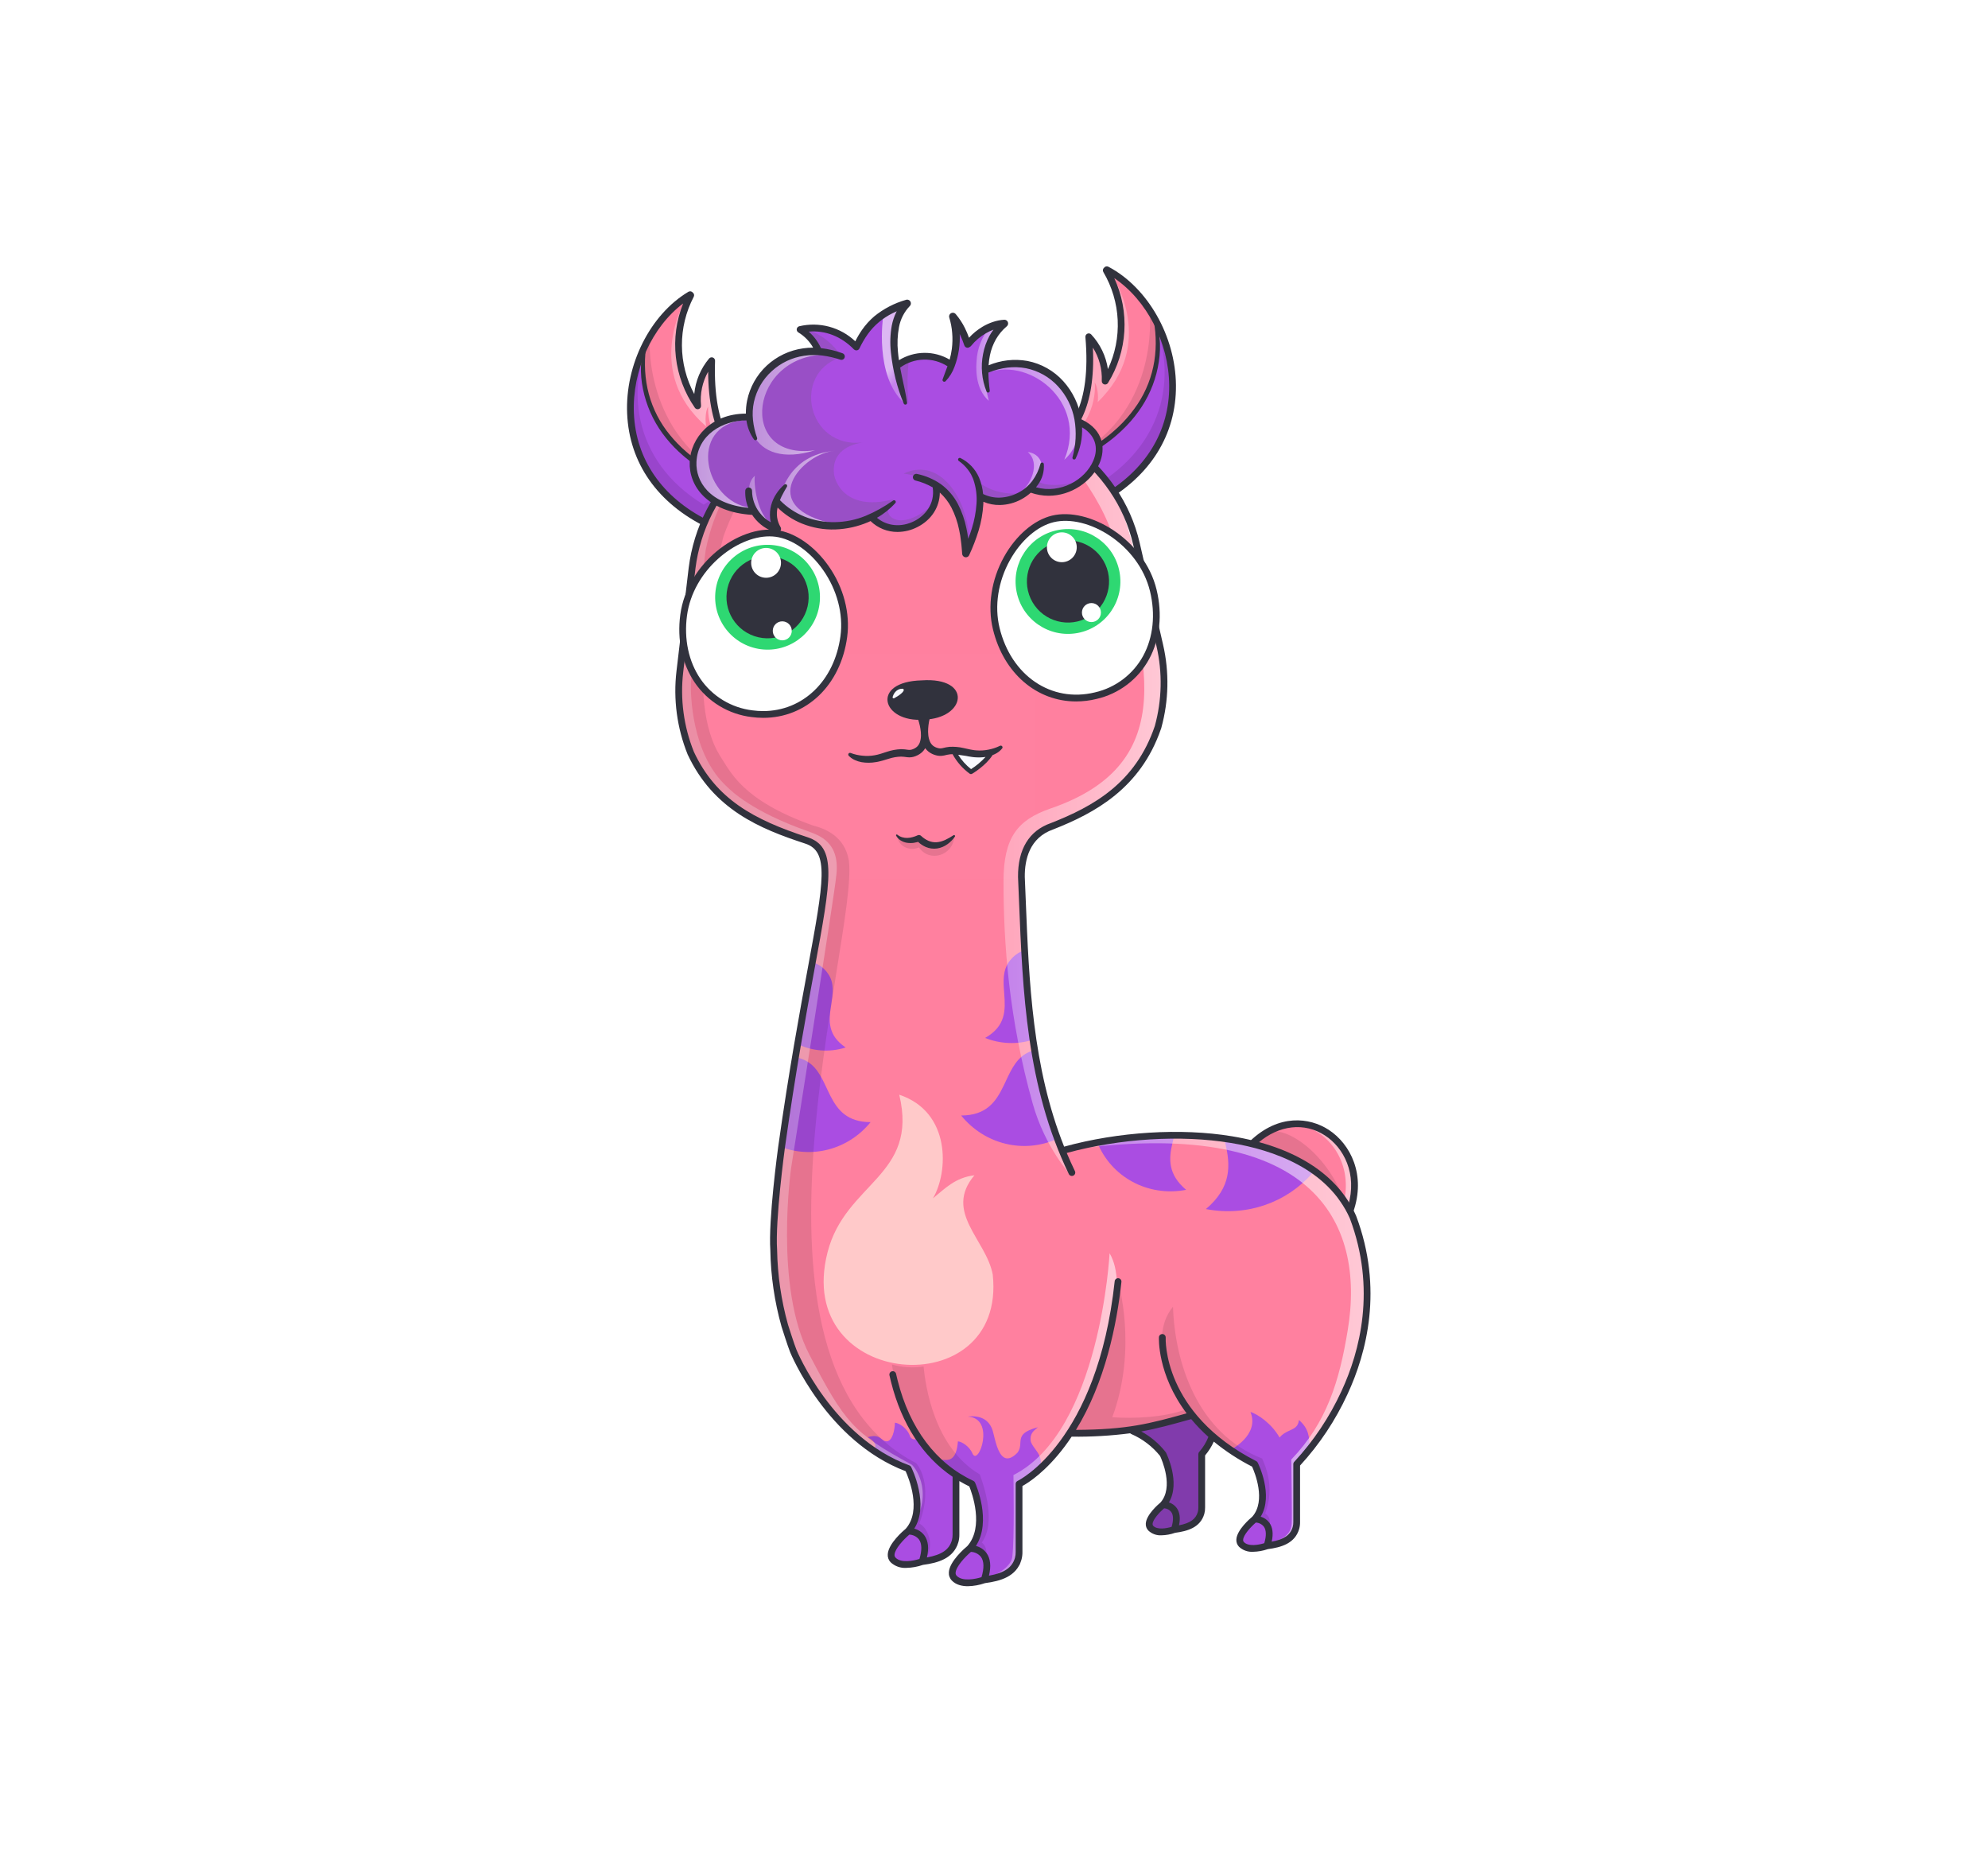<svg width="882" height="824" viewBox="0 0 882 824" fill="none" xmlns="http://www.w3.org/2000/svg">
<g id="alpaca">
<g>
    <defs>
        <linearGradient x1="59.875%" y1="82.5%" x2="35.111%" y2="17.256%" id="linearGradient-1">
            <stop stop-color="#FFFFFF" stop-opacity="0.502" offset="0%"></stop>
            <stop stop-color="#FFFFFF" offset="100%"></stop>
        </linearGradient>
    </defs>
    <g id="Alpacas" stroke="none" stroke-width="1" fill="none" fill-rule="evenodd">
        <g id="tail/snowball" fill-rule="nonzero">
            <rect id="Rectangle" fill="#E5E5E5" opacity="0" x="0" y="0" width="882" height="824"></rect>
            <rect id="Rectangle-758" fill="#FFFBFB" opacity="0" x="129" y="0" width="624" height="824" rx="120"></rect>
            <g id="#FF809F" transform="translate(555, 498)" fill="#FF809F">
                <path d="M43.917,39.208 C54.024,10.656 23.986,-12.849 0.807,9.063 L43.917,39.208 Z" id="Path-797"></path>
            </g>
            <g id="highlight" transform="translate(573, 498)" fill="url(#linearGradient-1)" opacity="0.6">
                <path d="M0.561,0.531 C15.561,1.731 27.451,17.02 23.24,35.251 C24.171,36.538 25.074,37.851 25.917,39.208 C33.523,17.721 18.393,-0.9 0.561,0.531 Z" id="Path-798"></path>
            </g>
            <g id="shadow" transform="translate(555, 501)" fill="#000000" opacity="0.1">
                <path d="M6.602,1.392 C4.471,2.686 2.52,4.257 0.802,6.063 C0.802,6.063 25.524,23.35 41.878,33.137 C35.124,12.03 15.933,-2.55 6.602,1.392 Z" id="Path-799"></path>
            </g>
            <g id="stroke" transform="translate(554, 496)" fill="#31323D">
                <path d="M44.917,42.708 C44.609,42.708 44.309,42.613 44.057,42.437 L0.948,12.292 C0.766,12.164 0.614,11.998 0.503,11.804 C0.393,11.611 0.328,11.395 0.311,11.173 C0.295,10.951 0.328,10.728 0.409,10.52 C0.49,10.313 0.615,10.126 0.777,9.973 C13.442,-2 27.015,-0.37 35.493,5.146 C45.114,11.407 52.193,25.139 46.331,41.708 C46.254,41.926 46.128,42.123 45.962,42.284 C45.796,42.445 45.595,42.565 45.375,42.636 C45.227,42.684 45.073,42.708 44.917,42.708 Z M4.217,10.916 L44.117,38.816 C48.287,24.64 42.13,13.041 33.859,7.659 C24.717,1.713 13.5,2.991 4.214,10.916 L4.217,10.916 Z" id="Path-800"></path>
            </g>
        </g>
    </g>
</g>
<g id="ears/crab pliers">
    <defs>
        <linearGradient id="paint0_linear" x1="297.802" y1="171.064" x2="335.554" y2="171.064"
                        gradientUnits="userSpaceOnUse">
            <stop stop-color="white" stop-opacity="0.502"/>
            <stop offset="1" stop-color="white"/>
        </linearGradient>
        <linearGradient id="paint1_linear" x1="9219.06" y1="-68.793" x2="9256.8" y2="-68.793"
                        gradientUnits="userSpaceOnUse">
            <stop stop-color="white" stop-opacity="0.502"/>
            <stop offset="1" stop-color="white"/>
        </linearGradient>
    </defs>
    <g id="left">
        <g id="#FF809F">
            <path id="Path 3910"
                  d="M306.188 130.714C276.082 148.654 262.988 207.709 314.301 232.604L335.278 207.373C317.331 199.933 315.21 175.521 315.745 159.995C313.422 162.748 311.673 165.939 310.604 169.378C309.534 172.818 309.165 176.438 309.517 180.023C304.589 172.898 301.699 164.564 301.159 155.918C300.619 147.271 302.45 138.642 306.454 130.96"
                  fill="#FF809F"/>
        </g>
        <g id="#AA4DE2">
            <path id="#AA4DE2"
                  d="M284.001 156.571C284.001 156.571 262.649 208.895 314.301 232.604L327.101 215.546C327.101 215.546 284.638 201.776 284.001 156.571Z"
                  fill="#AA4DE2"/>
        </g>
        <g id="shadow">
            <path id="Path 3915" opacity="0.1"
                  d="M288.25 151.6C288.25 151.6 285.95 196.833 328.642 214.428C328.642 215.744 310.942 209.651 300.929 198.662C292.768 188.632 284.463 180.262 285.253 155.298C285.995 153.877 287.014 152.62 288.25 151.6Z"
                  fill="black"/>
            <path id="Path 3913" opacity="0.1"
                  d="M312.193 223.844C280.038 204.362 277.193 170.361 289.962 146.692C273.426 171.878 273.723 212.919 314.301 232.604L318.737 227.269C320.653 224.964 333.353 208.232 333.353 208.232C333.366 208.519 320.488 218.98 312.193 223.844Z"
                  fill="black"/>
        </g>
        <g id="highlight">
            <path id="Path 3912" opacity="0.6"
                  d="M303.733 133.774C303.733 133.774 285.355 164.942 313.303 189.126C312.827 186.697 312.922 182.289 314.18 180.354C313.941 183.581 314.641 200.472 333.402 208.354C336.079 203.454 335.502 206.935 335.502 206.935C335.502 206.935 314.058 197.775 315.76 161.291C314.209 162.18 309.133 170.574 308.967 178.132C306.978 174.558 296.717 161.333 303.733 133.774Z"
                  fill="url(#paint0_linear)"/>
        </g>
        <g id="stroke">
            <path id="Path 3914"
                  d="M314.301 234.1C314.074 234.1 313.851 234.048 313.647 233.949C291.754 223.328 279.179 205.392 278.238 183.444C277.307 161.728 288.485 139.512 305.42 129.421C305.725 129.239 306.083 129.171 306.433 129.229C306.783 129.287 307.101 129.467 307.331 129.737C307.626 129.95 307.834 130.263 307.916 130.618C307.997 130.973 307.947 131.345 307.774 131.666C304.296 138.326 302.499 145.735 302.54 153.248C302.581 160.761 304.459 168.15 308.009 174.772C308.557 168.972 310.857 163.476 314.604 159.016C314.806 158.779 315.077 158.611 315.378 158.535C315.68 158.459 315.998 158.478 316.288 158.591C316.578 158.703 316.826 158.904 316.997 159.163C317.168 159.423 317.255 159.73 317.244 160.041C316.171 191.191 326.771 202.218 335.852 205.982C336.069 206.072 336.262 206.212 336.416 206.39C336.569 206.569 336.678 206.781 336.734 207.009C336.791 207.237 336.793 207.475 336.741 207.704C336.689 207.932 336.584 208.146 336.434 208.327L315.458 233.559C315.317 233.729 315.14 233.865 314.94 233.959C314.74 234.052 314.522 234.1 314.301 234.1ZM303.074 134.613C289.246 145.056 280.423 164.37 281.235 183.313C282.111 203.756 293.699 220.554 313.905 230.728L332.874 207.911C323.903 203.375 314.304 192.138 314.174 164.869C311.616 169.427 310.512 174.658 311.012 179.861C311.046 180.19 310.971 180.522 310.797 180.804C310.623 181.086 310.36 181.303 310.05 181.42C309.74 181.538 309.4 181.549 309.083 181.453C308.766 181.356 308.49 181.157 308.299 180.887C303.67 174.208 300.77 166.485 299.858 158.41C298.946 150.336 300.051 142.161 303.074 134.618V134.613Z"
                  fill="#31323D"/>
            <path id="Path 3916"
                  d="M328.274 216.671C321.622 214.157 315.283 210.883 309.382 206.915L307.193 205.381C306.467 204.865 305.787 204.281 305.081 203.739C303.653 202.668 302.353 201.439 301.017 200.254C298.404 197.803 296.025 195.115 293.909 192.224C289.669 186.405 286.728 179.744 285.285 172.691C283.796 165.652 284.076 158.354 286.099 151.45C286.139 151.324 286.227 151.219 286.345 151.158C286.462 151.097 286.599 151.084 286.725 151.124C286.842 151.161 286.942 151.24 287.004 151.347C287.067 151.453 287.088 151.578 287.064 151.699L287.055 151.742C286.386 155.129 286.08 158.579 286.141 162.031C286.175 165.477 286.55 168.912 287.259 172.285C288.693 179.034 291.56 185.396 295.665 190.942C297.729 193.699 300.025 196.275 302.527 198.642C303.818 199.787 305.07 200.977 306.454 202.016C307.137 202.545 307.793 203.108 308.497 203.609L310.621 205.101C316.375 209.003 322.542 212.259 329.01 214.807C329.132 214.856 329.243 214.928 329.337 215.02C329.431 215.111 329.506 215.221 329.558 215.342C329.609 215.462 329.637 215.592 329.639 215.723C329.64 215.855 329.616 215.985 329.567 216.107C329.47 216.353 329.279 216.55 329.037 216.656C328.795 216.761 328.52 216.767 328.274 216.671Z"
                  fill="#31323D"/>
        </g>
    </g>
    <g id="right">
        <g id="#FF809F">
            <path id="Path 3917"
                  d="M491.056 119.643C522.056 135.982 538.23 194.271 488.286 221.818L466.018 197.718C483.551 189.349 484.391 164.859 483.044 149.382C485.509 152.01 487.421 155.105 488.67 158.484C489.918 161.864 490.476 165.459 490.312 169.058C494.861 161.685 497.311 153.211 497.397 144.548C497.484 135.885 495.204 127.363 490.803 119.901"
                  fill="#FF809F"/>
        </g>
        <g id="#AA4DE2">
            <path id="Path 3918"
                  d="M514.565 144.3C514.565 144.3 538.627 195.435 488.286 221.815L474.609 205.45C474.609 205.45 516.295 189.479 514.565 144.3Z"
                  fill="#AA4DE2"/>
        </g>
        <g id="highlight_2">
            <path id="Path 3919" opacity="0.6"
                  d="M493.664 122.57C493.664 122.57 513.648 152.734 487.004 178.347C487.352 175.896 487.027 171.5 485.669 169.633C486.077 172.843 486.261 189.748 467.939 198.598C465.008 193.842 465.767 197.29 465.767 197.29C465.767 197.29 486.702 187.021 483.093 150.676C484.693 151.483 490.193 159.6 490.758 167.138C492.562 163.468 502.117 149.724 493.664 122.57Z"
                  fill="url(#paint1_linear)"/>
        </g>
        <g id="shadow_2">
            <path id="Path 3920" opacity="0.1"
                  d="M489.933 212.959C521.025 191.821 522.084 157.718 508.096 134.749C525.927 159.036 527.779 200.035 488.286 221.818L483.577 216.718C481.543 214.518 467.985 198.472 467.985 198.472C467.987 198.763 481.395 208.536 489.933 212.959Z"
                  fill="black"/>
            <path id="Path 3922" opacity="0.1"
                  d="M510.062 139.557C510.062 139.557 514.728 184.608 473.014 204.413C473.083 205.728 490.442 198.713 499.864 187.218C507.489 176.775 515.344 167.983 513.248 143.093C512.433 141.713 511.35 140.511 510.062 139.557Z"
                  fill="black"/>
        </g>
        <g id="stroke_2">
            <path id="Path 3921"
                  d="M488.287 223.318C488.08 223.318 487.876 223.275 487.687 223.191C487.497 223.108 487.327 222.987 487.187 222.835L464.918 198.735C464.759 198.562 464.642 198.355 464.578 198.129C464.513 197.903 464.503 197.666 464.547 197.435C464.591 197.204 464.689 196.987 464.833 196.801C464.977 196.615 465.162 196.465 465.374 196.364C474.246 192.129 484.255 180.564 481.552 149.512C481.525 149.202 481.595 148.891 481.752 148.622C481.91 148.353 482.147 148.14 482.431 148.012C482.714 147.885 483.03 147.849 483.334 147.91C483.639 147.97 483.917 148.123 484.131 148.348C488.107 152.606 490.692 157.974 491.542 163.737C494.741 156.939 496.23 149.462 495.877 141.957C495.525 134.452 493.343 127.147 489.521 120.678C489.332 120.367 489.262 119.998 489.325 119.64C489.388 119.282 489.579 118.958 489.862 118.73C490.077 118.448 490.385 118.251 490.732 118.175C491.078 118.099 491.44 118.148 491.754 118.313C509.195 127.505 521.521 149.105 521.727 170.841C521.936 192.807 510.317 211.376 489.01 223.128C488.789 223.252 488.54 223.317 488.287 223.318ZM468.447 198.138L488.585 219.93C508.23 208.713 518.923 191.33 518.728 170.872C518.548 151.91 508.728 133.084 494.37 123.379C497.785 130.754 499.318 138.86 498.83 146.973C498.343 155.085 495.851 162.95 491.577 169.863C491.399 170.142 491.134 170.355 490.823 170.468C490.511 170.581 490.172 170.588 489.856 170.487C489.541 170.387 489.269 170.185 489.08 169.914C488.892 169.643 488.798 169.317 488.814 168.987C489.041 163.765 487.665 158.598 484.872 154.18C486.166 181.414 477.169 193.138 468.447 198.138Z"
                  fill="#31323D"/>
            <path id="Path 3923"
                  d="M472.667 204.818C478.993 201.936 484.981 198.362 490.522 194.163L492.565 192.563C493.242 192.025 493.865 191.428 494.523 190.863C495.85 189.754 497.038 188.5 498.267 187.289C500.642 184.793 502.8 182.099 504.716 179.236C508.525 173.483 511.055 166.98 512.134 160.165C512.667 156.759 512.861 153.309 512.715 149.865C512.595 146.414 512.108 142.986 511.263 139.638L511.253 139.598C511.22 139.47 511.239 139.334 511.305 139.22C511.372 139.106 511.481 139.023 511.609 138.989C511.729 138.958 511.855 138.972 511.965 139.029C512.075 139.086 512.16 139.181 512.203 139.297C514.584 146.086 515.246 153.359 514.127 160.466C513.055 167.585 510.467 174.391 506.538 180.424C504.576 183.421 502.34 186.23 499.86 188.814C498.587 190.067 497.353 191.363 495.983 192.508C495.307 193.089 494.658 193.708 493.96 194.258L491.854 195.904C486.169 200.176 480.009 203.777 473.498 206.635C473.378 206.689 473.249 206.719 473.118 206.723C472.987 206.727 472.856 206.705 472.733 206.659C472.61 206.613 472.498 206.542 472.402 206.453C472.306 206.363 472.229 206.255 472.175 206.135C472.067 205.895 472.058 205.622 472.15 205.375C472.243 205.129 472.428 204.929 472.667 204.818Z"
                  fill="#31323D"/>
        </g>
    </g>
</g>




<g>
    <defs>
        <linearGradient x1="50.134%" y1="85.38%" x2="49.81%" y2="23.385%" id="linearGradient-1">
            <stop stop-color="#FFFFFF" stop-opacity="0.5" offset="50%"></stop>
            <stop stop-color="#FFFFFF" offset="100%"></stop>
        </linearGradient>
        <linearGradient x1="73.687%" y1="83.966%" x2="73.687%" y2="1.555%" id="linearGradient-2">
            <stop stop-color="#FFFFFF" stop-opacity="0" offset="0%"></stop>
            <stop stop-color="#FFFFFF" offset="100%"></stop>
        </linearGradient>
        <linearGradient x1="18.85%" y1="90.366%" x2="18.85%" y2="-16.842%" id="linearGradient-3">
            <stop stop-color="#FFFFFF" stop-opacity="0" offset="0%"></stop>
            <stop stop-color="#FFFFFF" offset="100%"></stop>
        </linearGradient>
        <linearGradient x1="49.746%" y1="38.829%" x2="49.659%" y2="102.059%" id="linearGradient-4">
            <stop stop-color="#FFFFFF" offset="0%"></stop>
            <stop stop-color="#FFFFFF" stop-opacity="0" offset="100%"></stop>
        </linearGradient>
    </defs>
    <g id="Alpacas" stroke="none" stroke-width="1" fill="none" fill-rule="evenodd">
        <g id="pattern/inferno" fill-rule="nonzero">
            <rect id="Rec" fill="#E5E5E5" opacity="0" x="0" y="0" width="883" height="824"></rect>
            <g id="pattern" transform="translate(301, 183)">
                <g id="#FF809F" fill="#FF809F">
                    <path d="M305.214,382.142 C301.536,336.276 256.171,306.964 169.77,326.748 C169.77,326.748 152.789,294.595 152.015,206.089 C152.444,199.834 153.717,187.594 163.968,184.208 C173.373,181.394 223.953,161.618 213.68,105.591 C197.037,45.925 200.957,40.333 179.354,19.855 C163.136,7 138.748,-3.909 97.853,1.64 C62.791,2.163 24.416,9.714 9.496,53.207 C6.373,63.407 -7.564,124.625 5.659,152.371 C21.964,185.946 53.565,184.448 62.418,193.941 C74.207,214.509 34.435,315.077 43.841,392.074 C47.545,422.416 70.51,456.115 100.617,468.117 C101.358,469.368 112.341,488.412 100.577,497.454 C93.638,503.583 90.455,508.473 96.663,510.361 C103.093,511.694 120.902,509.472 122.732,500.694 C122.732,493.537 122.832,474.83 122.832,472.262 C125.769,472.305 129.467,475.629 129.467,475.629 C129.467,475.629 141.693,491.969 122.34,511.182 C121.684,511.986 121.287,512.968 121.199,514.001 C121.112,515.034 121.338,516.07 121.849,516.972 C122.36,517.874 123.131,518.602 124.063,519.06 C124.994,519.517 126.041,519.684 127.069,519.537 C127.126,519.528 128.288,519.229 128.346,519.22 C134.131,518.25 150.754,517.583 152.008,505.472 C151.815,493.361 151.171,475.372 150.715,475.372 C150.65,475.372 150.039,475.247 149.06,475.042 C161.584,470.448 170.384,457.934 174.41,452.893 C174.41,452.893 189.723,453.505 200.681,451.314 C203.485,452.608 206.135,454.213 208.579,456.099 C221.738,464.723 220.816,479.716 209.734,490.258 C206.967,492.468 205.295,502.194 227.102,494.276 C232.451,490.495 230.937,485.81 231.152,480.535 L231.152,462.817 C233.247,460.206 235.099,457.41 236.685,454.463 C239.881,458.079 251.083,465.993 255.244,466.575 C258.363,472.099 262.814,485.936 250.104,496.459 C248.369,498.25 246.707,501.864 251.817,502.811 C256.927,503.758 271.123,504.373 273.873,492.7 L273.884,466.585 C299.937,436.8 307.215,407.1 305.214,382.142 Z" id="Path-518"></path>
                </g>
                <g id="#AA4DE2" transform="translate(45, 238)" fill="#AA4DE2">
                    <path d="M94.424,213.604 C94.601,214.171 94.788,214.941 95.002,215.821 C95.079,216.138 95.16,216.469 95.244,216.81 L95.331,217.154 C95.594,218.195 95.898,219.312 96.263,220.388 L96.387,220.745 C97.903,225.006 100.442,228.4 105.349,223.424 C106.524,221.92 106.608,220.463 106.688,219.074 C106.698,218.902 106.708,218.73 106.72,218.56 L106.739,218.305 C106.938,215.979 107.716,213.865 114.487,212.07 C114.27,212.274 114.026,212.476 113.77,212.687 C112.517,213.721 110.994,214.978 111.229,217.801 C111.334,219.061 112.217,220.263 113.179,221.571 C114.812,223.793 116.673,226.323 115.339,229.976 C113.002,233.159 106.85,238.288 106.85,238.288 L106.457,272.962 C106.457,272.962 90.942,283.613 80.564,281.162 C79.85,281.008 79.177,280.706 78.588,280.275 C77.998,279.844 77.507,279.293 77.144,278.66 C76.782,278.027 76.557,277.324 76.484,276.599 C76.411,275.873 76.492,275.14 76.721,274.447 C77.548,271.949 79.5,270.028 81.617,267.945 C85.379,264.244 89.662,260.03 89.086,251.147 C88.639,237.927 84.948,236.034 79.342,233.159 C77.746,232.339 75.993,231.441 74.117,230.178 C75.718,231.516 77.288,232.671 78.706,233.463 L78.512,264.677 C78.512,264.677 60.191,278.565 50.491,270.931 C49.244,267.717 51.362,263.361 53.81,261.34 C54.024,261.163 54.262,260.976 54.518,260.775 C57.192,258.675 61.824,255.036 61.298,245.69 C61.298,236.023 57.307,230.39 57.307,230.39 L41.678,222.002 C41.678,222.002 44.525,219.692 38.941,216.471 C42.686,215.334 44.049,216.42 45.21,217.345 C45.849,217.854 46.427,218.315 47.307,218.329 C49.785,218.369 50.968,213.607 51.041,210.053 C52.656,210.122 56.481,212.339 57.714,215.982 C57.82,216.291 57.993,216.573 58.222,216.807 C58.45,217.041 58.729,217.22 59.036,217.333 C59.343,217.445 59.671,217.488 59.997,217.457 C60.322,217.427 60.637,217.324 60.918,217.156 C61.031,217.082 61.163,217.041 61.298,217.036 C62.148,218.111 66.478,223.158 71.18,227.566 C70.889,226.4 71.569,226.455 72.638,226.541 C72.851,226.558 73.08,226.577 73.32,226.587 L73.528,226.594 C75.631,226.635 78.431,225.872 78.99,218.33 C80.52,218.396 84.029,220.39 85.444,223.696 C88.061,229.786 95.872,208.021 83.363,207.34 C89.146,206.661 92.941,208.862 94.424,213.604 Z M208.774,205.275 C212.034,206.292 218.16,210.409 221.701,216.641 C223.106,214.925 224.761,214.174 226.243,213.5 C228.281,212.574 229.994,211.796 230.289,208.865 C234.581,212.565 235.049,216.365 234.994,221.542 C230.161,226.723 229.582,229.836 229.563,229.946 L229.562,256.826 L229.546,256.841 C229.034,257.338 216.105,269.697 204.868,264.499 C204.814,263.729 204.685,263.05 204.565,262.418 L204.518,262.17 L204.518,262.17 L204.473,261.926 C203.987,259.22 204.106,257.183 212.082,251.876 C216.719,244.283 212.082,229.949 212.082,229.949 L199.745,222.228 C199.745,222.228 213.024,215.667 208.774,205.275 Z M182.367,206.778 L191.194,216.426 L186.418,224.17 L186.418,242.534 C186.374,243.607 186.402,244.656 186.429,245.677 C186.534,249.677 186.629,253.263 182.367,256.275 C160.562,264.193 162.234,254.467 165.001,252.257 C176.709,241.115 173.385,230.25 169.753,224.157 C166.147,219.067 160.902,215.367 154.893,213.676 L154.893,213.676 L182.367,206.778 Z M197.114,84.068 C213.203,86.565 226.239,91.898 236.208,99.412 C224.949,112.313 207.248,118.793 189.016,115.297 C200.558,105.553 199.901,95.67 197.59,85.982 L197.435,85.343 C197.33,84.918 197.223,84.493 197.114,84.068 Z M175.083,82.472 L175.029,82.674 L174.88,83.233 L174.88,83.233 L174.657,84.073 C174.535,84.541 174.415,85.009 174.299,85.477 L174.162,86.04 C172.531,92.89 172.076,99.878 180.237,106.767 C163.244,110.025 146.903,101.04 140.766,85.559 C153.164,83.472 164.604,82.481 175.083,82.472 Z M6.357,47.834 C7.672,48.022 9.008,48.391 10.355,48.963 C15.865,51.197 18.283,56.359 20.755,61.634 C20.878,61.896 21.001,62.158 21.124,62.42 L21.496,63.206 C21.746,63.729 21.999,64.251 22.259,64.768 L22.521,65.284 C25.652,71.367 29.863,76.707 40.255,76.739 C30.25,89.032 14.043,93.096 0.114,87.595 C1.759,74.056 3.991,60.648 6.357,47.834 Z M112.909,44.776 C116.347,65.58 120.453,78.151 122.821,84.245 C108.307,90.749 90.983,86.765 80.431,73.799 C91.788,73.763 95.904,67.511 99.185,60.773 L99.439,60.248 C99.482,60.16 99.524,60.072 99.565,59.984 L99.94,59.192 C100.065,58.928 100.188,58.664 100.312,58.4 C102.831,53.023 105.296,47.762 110.911,45.484 C111.58,45.2 112.247,44.965 112.909,44.776 Z M14.527,5.875 C17.248,6.662 19.701,8.336 21.503,11.093 C24.235,15.124 23.526,19.74 22.801,24.458 L22.759,24.735 L22.759,24.735 L22.632,25.566 C21.694,31.85 21.201,38.247 29.185,43.623 C22.002,45.938 14.196,45.322 7.467,41.913 C8.785,34.979 10.122,28.247 11.403,21.793 C12.501,16.267 13.558,10.945 14.527,5.875 Z M108.117,0.644 C109.06,16.079 110.518,29.195 112.187,40.212 C105.542,42.317 98.115,42.186 91.047,39.395 C100.343,34.14 100.065,26.965 99.55,19.941 L99.508,19.372 L99.508,19.372 C99.127,14.25 98.755,9.239 102.024,5.144 C103.74,2.921 105.836,1.461 108.117,0.644 Z" id="Combined-Shape"></path>
                </g>
                <g id="#FFC9C9" transform="translate(64, 302)" fill="#FFC9C9">
                    <path d="M75.444,80.367 C72.558,64.804 53.537,52.667 67.322,36.311 C58.782,37.325 54.243,42.211 48.901,46.55 C55.809,34.974 56.996,8.233 33.963,0.581 C42.637,36.716 10.102,39.455 2.159,70.437 C-13.501,131.501 81.739,138.719 75.444,80.367 Z" id="Path-4528"></path>
                </g>
            </g>
            <g id="shadow" transform="translate(300, 192)" fill="#000000">
                <path d="M107.862,483.819 C113.432,469.019 108.927,459.656 106.407,456.965 C20.274,412.493 80.992,224.237 76.611,189.733 C74.764,178.665 65.632,175.433 60.729,174.175 C29.04,162.913 24.113,150.264 19.374,143.159 C4.346,118.824 15.405,68.203 20.966,45.937 C27.151,28.811 37.171,13.322 50.263,0.655 C40.71,3.235 28.925,16.327 29.104,15.812 C8.739,36.8 6.265,64.4 6.265,64.4 C6.265,64.4 4.051,85.388 3.061,93.74 C-2.212,117.919 2.961,131.434 6.701,142.54 C17.413,167.058 46.027,177.319 51.963,179.187 C70.564,181.187 65.189,203.812 65.189,203.812 C65.189,203.812 51.402,283.183 42.405,350.74 C43.152,430.968 85.145,451.101 102.895,460.24 C109.009,468.133 105.104,485.371 102.908,487.155 C107.341,487.139 111.951,493.077 109.045,501.517 C115.852,494.581 111.528,485.346 107.862,483.819 Z" id="Path-541" opacity="0.1"></path>
                <path d="M220.416,387.595 C221.23,412.449 231.189,443.752 259.961,454.953 C260.923,457.264 265.942,467.269 261.322,479.286 C262.835,480.4 263.457,481.42 263.437,484.22 C262.278,482.867 257.497,481.478 257.497,481.478 C267.098,455.778 253.275,458.453 232.651,440.931 C226.398,433.508 206.343,404.892 220.416,387.595 Z" id="Path-542" opacity="0.1"></path>
                <path d="M236.928,443.843 C237.186,444.355 237.425,444.853 237.643,445.338 C237.78,444.97 237.851,444.755 237.851,444.755 L236.928,443.843 Z" id="Path-543"></path>
                <path d="M226.129,433.177 C216.01,436.822 203.132,437.265 193.473,436.642 C204.892,405.915 196.043,376.467 196.043,376.467 C189.335,430.905 174.237,443.776 174.237,443.776 C174.237,443.776 194.342,446.905 229.118,436.131 L226.129,433.177 Z" id="Path-544" opacity="0.1"></path>
                <path d="M135.584,492.212 C142.069,483.324 136.637,467.274 134.69,461.989 C114.335,449.945 110.615,422.666 109.754,414.127 C105.064,414.845 100.274,414.541 95.713,413.235 C101.391,451.546 124.595,463.305 130.876,466.493 C139.744,480.519 128.749,495.572 128.749,495.572 C128.749,495.572 134.229,495.372 137.692,499.205 C137.758,495.577 137.535,493.817 135.584,492.212 Z" id="Path-545" opacity="0.1"></path>
                <path d="M200.627,442.606 C206.761,444.247 212.163,447.903 215.964,452.984 C219.713,459.017 223.143,469.774 211.059,480.803 C208.202,482.99 206.476,492.62 228.984,484.78 C234.506,481.037 232.941,476.398 233.164,471.18 L233.164,452.993 L238.094,445.327 L228.984,435.774 L200.627,442.606 Z" id="Path-546" opacity="0.24"></path>
            </g>
            <g id="reflective" transform="translate(301, 198)" fill="url(#linearGradient-1)" opacity="0.36">
                <path d="M104.76,477.7 C113.169,462.7 104.459,452.2 103.358,451.6 C77.529,437.6 73.825,433 58.107,402.9 C42.389,372.8 49.998,320 49.998,320 C49.998,320 69.82,195 69.92,191.2 C72.223,175.4 62.111,172.5 57.706,170.8 C32.778,162.1 23.367,152.8 21.365,150.8 C5.647,136.3 5.347,109.5 5.547,105 C5.747,100.4 11.454,49.9 12.155,45.6 C19.863,8.7 42.389,0.3 42.389,0.3 C40.687,0.8 38.985,1.3 37.283,1.8 C32.177,5.9 28.273,10.2 28.373,9.9 C8.05,30.9 5.547,58.5 5.547,58.5 C5.547,58.5 3.345,79.5 2.344,87.8 C-2.962,112 2.243,125.5 5.948,136.6 C16.66,161.1 45.292,171.4 51.199,173.2 C69.82,175.2 64.414,197.8 64.414,197.8 C64.414,197.8 47.795,288.6 42.289,343.6 C39.386,419.8 84.336,445.1 102.057,454.2 C106.361,459.8 105.661,470 104.159,476.2 C104.459,476.7 104.659,477.2 104.76,477.7 Z" id="Vector"></path>
            </g>
            <g id="highlight" transform="translate(436, 193)" opacity="0.6">
                <path d="M148.305,327.1 C127.677,312.7 82.217,303.6 36.957,317.3 C146.302,301.2 170.034,348.7 161.923,397.1 C158.218,419.6 152.711,437.9 136.89,454.4 C136.89,454.4 137.29,480.1 137.09,482.9 C136.389,491.6 124.974,491 121.269,493.4 C134.687,494.8 140.695,488 139.994,476.7 C139.994,464.7 139.794,456.5 139.794,456.5 C170.734,424.7 187.056,356.6 148.305,327.1 Z" id="Vector_2" fill="url(#linearGradient-2)"></path>
                <path d="M56.283,362.9 C56.283,362.9 52.181,441.774 13.63,461.274 C13.63,464.874 14.127,488.9 13.125,497.5 C12.625,501.5 7.919,504.8 0.809,507.7 C14.327,505.6 17.531,501.9 16.93,489.2 C16.93,478 16.53,465.1 16.53,465.1 C16.53,465.1 34.754,456.5 48.372,424.7 C54.981,406.1 64.694,377.1 56.283,362.9 Z" id="Vector_3" fill="url(#linearGradient-3)"></path>
                <path d="M32.051,173.1 C56.082,165.5 86.423,140.7 80.214,100 C76.309,78.2 69.4,47.8 65.695,38.9 C61.99,29.9 55.381,12.2 28.346,0.2 C28.346,0.2 49.374,20.2 57.484,44 C72.404,97 89.226,145.5 29.848,165.7 C15.629,170.7 9.22,178.2 9.22,198 C9.22,225.8 11.624,258.8 22.137,296.4 C27.645,316.1 39.06,328.3 39.06,328.3 C39.06,328.3 18.983,277.247 19.083,235.747 C16.98,203.247 12.525,180.7 32.051,173.1 Z" id="Vector_4" fill="url(#linearGradient-4)"></path>
            </g>
            <g id="stroke" transform="translate(299, 181)" fill="#31323D">
                <path d="M302.666,358.327 C302.661,358.314 302.653,358.303 302.647,358.29 C302.641,358.277 302.64,358.262 302.634,358.249 C294.477,339.796 275.423,327.607 247.531,322.999 C224.914,319.264 197.144,320.993 173.116,327.609 C159.054,292.396 157.54,254.609 156.07,217.954 C155.936,214.596 155.801,211.24 155.659,207.939 C155.587,200.38 157.7,190.599 168.229,186.911 C186.782,179.634 206.938,168.662 216.017,142.491 C216.067,142.399 216.106,142.301 216.135,142.2 L216.235,141.839 C216.245,141.807 216.253,141.774 216.26,141.739 C219.553,129.718 219.81,117.069 217.009,104.924 L206.639,59.812 C198.429,24.1 163.399,-1.312 125.172,0.691 L97.541,2.141 L97.516,2.141 L79.322,3.096 C61.168,4.08 43.935,11.401 30.634,23.782 C17.332,36.163 8.807,52.817 6.545,70.837 L1.139,116.61 C-0.35,129.171 1.348,141.905 6.075,153.639 C17.528,178.125 38.094,186.59 58.187,193.166 C68.955,196.601 66.536,209.711 59.354,248.628 C55.833,267.704 51.011,293.828 46.239,327.783 C46.059,329.103 41.854,360.212 42.77,373.545 C42.958,385.002 44.624,396.387 47.727,407.418 C47.844,407.786 50.592,416.467 51.55,418.765 C51.708,419.165 67.714,458.265 102.801,471.575 C104.117,474.493 110.059,488.928 102.839,497.095 C101.7,498.04 95.173,503.647 94.867,508.376 C94.812,509.027 94.895,509.682 95.111,510.298 C95.326,510.915 95.67,511.479 96.118,511.954 C97.046,512.826 98.144,513.497 99.343,513.927 C100.542,514.358 101.816,514.537 103.087,514.454 C105.611,514.399 108.111,513.949 110.496,513.12 C117.103,512.25 124.086,510.347 126.208,503.02 C126.511,501.908 126.654,500.757 126.632,499.604 L126.632,475.943 C128.067,476.79 129.528,477.599 131.045,478.325 C132.219,481.248 137.699,496.267 130.174,504.771 C129.017,505.731 122.287,511.505 121.972,516.371 C121.916,517.035 122.001,517.704 122.221,518.333 C122.442,518.963 122.792,519.538 123.25,520.023 C125.103,521.991 127.801,522.589 130.397,522.589 C132.995,522.533 135.569,522.069 138.023,521.215 C144.813,520.321 152,518.367 154.178,510.84 C154.491,509.698 154.637,508.517 154.614,507.333 L154.614,478.142 C157.164,476.742 164.888,471.894 173.32,460.676 C174.407,459.229 175.45,457.751 176.449,456.243 C176.48,456.243 176.509,456.252 176.541,456.252 C185.184,456.363 193.824,455.862 202.396,454.752 C202.521,454.874 202.666,454.973 202.825,455.044 C207.848,457.209 212.265,460.568 215.691,464.828 C216.437,466.428 221.844,478.663 215.891,485.428 C214.899,486.254 209.605,490.828 209.351,494.751 C209.303,495.317 209.376,495.887 209.564,496.423 C209.752,496.96 210.051,497.45 210.442,497.863 C211.218,498.604 212.139,499.176 213.147,499.545 C214.156,499.913 215.229,500.069 216.301,500.003 C218.369,499.96 220.417,499.586 222.366,498.893 C227.8,498.175 233.541,496.593 235.302,490.512 C235.556,489.585 235.675,488.626 235.656,487.665 L235.656,464.565 C237.226,462.716 238.526,460.654 239.518,458.441 C244.767,462.735 250.46,466.456 256.501,469.541 C257.625,472.027 262.852,484.652 256.581,491.762 C255.538,492.629 249.801,497.575 249.529,501.785 C249.479,502.381 249.556,502.982 249.754,503.546 C249.951,504.111 250.266,504.628 250.677,505.063 C251.509,505.847 252.494,506.452 253.57,506.839 C254.646,507.226 255.79,507.388 256.932,507.315 C259.162,507.268 261.372,506.873 263.48,506.143 C269.33,505.371 275.517,503.674 277.406,497.148 C277.678,496.155 277.805,495.128 277.785,494.098 L277.785,469.059 C286.414,459.668 293.519,448.986 298.842,437.4 C307.305,419.173 314.837,390.658 302.666,358.327 Z M98.315,509.9 C98.147,509.726 98.021,509.516 97.945,509.286 C97.868,509.057 97.844,508.813 97.873,508.573 C98.039,506.011 101.814,501.933 104.43,499.69 C105.257,499.721 106.067,499.93 106.806,500.302 C107.545,500.674 108.195,501.201 108.712,501.847 C110.03,503.675 110.093,506.66 108.931,510.489 C106.26,511.339 100.698,512.43 98.315,509.9 Z M125.446,517.961 C125.269,517.777 125.136,517.556 125.055,517.313 C124.974,517.071 124.948,516.815 124.978,516.561 C125.149,513.902 129.062,509.677 131.765,507.361 C132.627,507.392 133.472,507.608 134.242,507.996 C135.013,508.383 135.691,508.932 136.229,509.605 C137.598,511.505 137.663,514.605 136.455,518.571 C133.705,519.452 127.926,520.591 125.449,517.963 L125.446,517.961 Z M212.638,495.8 C212.53,495.686 212.449,495.55 212.4,495.401 C212.352,495.252 212.337,495.094 212.357,494.938 C212.483,492.978 215.402,489.816 217.48,488.017 C218.088,488.051 218.683,488.212 219.225,488.492 C219.766,488.771 220.242,489.161 220.622,489.637 C221.624,491.021 221.673,493.302 220.804,496.245 C218.647,496.909 214.428,497.7 212.638,495.8 Z M233.062,462.973 C232.804,463.25 232.661,463.614 232.661,463.992 L232.661,487.657 C232.678,488.336 232.598,489.014 232.425,489.671 C231.509,492.834 229.039,494.618 224.081,495.571 C224.772,492.363 224.43,489.782 223.057,487.88 C222.199,486.71 220.988,485.846 219.602,485.414 C224.83,476.614 218.596,463.89 218.306,463.314 C218.237,463.176 218.147,463.05 218.038,462.94 C215.114,459.256 211.476,456.198 207.341,453.951 C214.396,452.665 220.885,450.862 229.066,448.587 L229.489,448.469 C231.835,451.282 234.385,453.919 237.119,456.357 C236.165,458.782 234.792,461.022 233.065,462.974 L233.062,462.973 Z M252.875,503 C252.746,502.865 252.648,502.702 252.59,502.525 C252.531,502.347 252.513,502.159 252.536,501.973 C252.676,499.798 255.898,496.309 258.169,494.351 C258.856,494.384 259.528,494.562 260.141,494.875 C260.753,495.187 261.292,495.626 261.721,496.163 C262.832,497.705 262.888,500.238 261.914,503.498 C259.574,504.23 254.876,505.128 252.875,503 Z M275.233,467.383 C275.093,467.524 274.981,467.691 274.906,467.874 L274.901,467.892 C274.829,468.068 274.792,468.255 274.792,468.444 L274.792,494.09 C274.81,494.838 274.722,495.584 274.53,496.307 C273.512,499.825 270.756,501.79 265.205,502.829 C265.999,499.301 265.648,496.476 264.157,494.408 C263.209,493.12 261.863,492.181 260.326,491.734 C266.103,482.253 259.311,468.394 258.998,467.765 C258.855,467.479 258.624,467.245 258.339,467.099 C216.714,445.799 218.15,412.753 218.174,412.333 C218.199,411.935 218.064,411.544 217.8,411.245 C217.536,410.946 217.164,410.764 216.766,410.739 C216.368,410.714 215.976,410.848 215.677,411.112 C215.377,411.376 215.195,411.747 215.17,412.145 C215.156,412.383 214.375,428.572 227.461,445.913 C210.883,450.524 201.215,453.113 178.364,453.242 C191.339,432.109 196.512,406.399 198.534,387.624 C198.577,387.229 198.461,386.832 198.211,386.522 C198.087,386.369 197.935,386.241 197.762,386.147 C197.588,386.052 197.398,385.993 197.202,385.972 C196.806,385.929 196.41,386.045 196.099,386.295 C195.789,386.544 195.591,386.907 195.548,387.302 C187.869,458.588 152.84,475.702 152.489,475.864 C152.229,475.984 152.008,476.176 151.854,476.418 C151.699,476.659 151.617,476.94 151.617,477.226 L151.617,507.326 C151.639,508.228 151.532,509.128 151.301,510 C150.05,514.321 146.651,516.691 139.761,517.909 C140.79,513.666 140.423,510.29 138.66,507.851 C137.509,506.298 135.856,505.19 133.98,504.716 C141.088,493.739 133.913,477.342 133.585,476.604 C133.438,476.275 133.176,476.009 132.849,475.856 C116.249,468.11 104.617,452.669 99.22,431.2 C98.99,430.288 98.771,429.363 98.562,428.424 C98.524,428.228 98.446,428.041 98.334,427.875 C98.223,427.709 98.079,427.567 97.911,427.457 C97.743,427.348 97.556,427.273 97.358,427.237 C97.161,427.201 96.959,427.204 96.763,427.248 C96.568,427.291 96.383,427.373 96.219,427.489 C96.056,427.605 95.917,427.752 95.812,427.922 C95.706,428.092 95.636,428.282 95.605,428.479 C95.574,428.677 95.583,428.879 95.631,429.073 C95.845,430.039 96.07,430.992 96.307,431.932 C101.035,450.727 110.415,465.093 123.632,474.041 L123.632,499.61 C123.652,500.482 123.549,501.352 123.325,502.194 C122.124,506.355 118.849,508.644 112.228,509.827 C113.209,505.727 112.845,502.46 111.139,500.095 C110.029,498.593 108.435,497.518 106.624,497.05 C113.397,486.345 105.603,470.436 105.246,469.719 C105.215,469.671 105.182,469.625 105.146,469.581 C105.119,469.54 105.091,469.499 105.06,469.461 C105.017,469.405 104.971,469.351 104.92,469.302 C104.841,469.226 104.753,469.159 104.659,469.102 C104.614,469.077 104.567,469.054 104.52,469.034 C104.482,469.017 104.448,468.994 104.409,468.98 C70.196,456.35 54.492,418.036 54.329,417.631 C53.415,415.431 50.619,406.603 50.606,406.567 C47.603,395.801 45.98,384.698 45.773,373.524 C45.773,373.482 45.773,373.439 45.773,373.397 C44.86,360.407 49.177,328.508 49.217,328.197 C53.981,294.313 58.795,268.224 62.311,249.175 C69.852,208.314 72.392,194.55 59.116,190.315 C35.376,182.546 18.678,173.489 8.835,152.445 C4.316,141.199 2.698,128.999 4.129,116.965 L9.535,71.196 C11.712,53.878 19.908,37.874 32.693,25.976 C45.478,14.078 62.04,7.042 79.488,6.096 L107.119,4.646 L107.144,4.646 L125.339,3.691 C162.133,1.759 195.83,26.177 203.719,60.491 L214.091,105.602 C216.787,117.291 216.533,129.465 213.35,141.031 C204.774,166.331 186.072,176.696 167.189,184.104 C157.568,187.474 152.544,195.727 152.662,208.022 C152.806,211.371 152.943,214.723 153.074,218.078 C154.708,258.84 156.398,300.989 175.206,339.778 C175.383,340.131 175.692,340.399 176.065,340.526 C176.439,340.653 176.847,340.628 177.203,340.456 C177.558,340.284 177.831,339.98 177.963,339.608 C178.096,339.237 178.076,338.828 177.909,338.471 C176.615,335.801 175.406,333.113 174.276,330.41 C197.824,323.984 224.95,322.31 247.046,325.962 C265.756,329.052 290.103,337.368 299.876,359.431 C311.641,390.731 304.354,418.368 296.166,436.046 C290.892,447.533 283.826,458.111 275.233,467.386 L275.233,467.383 Z" id="Path-547"></path>
            </g>
        </g>
    </g>
</g>


    <g id="eye_shape/wish">
        <path id="Path 1995" d="M374.374 282.32C371.419 304.403 354.626 319.378 333.625 316.57C312.624 313.762 300.357 294.916 303.312 272.833C306.267 250.75 328.441 234.477 344.326 236.601C360.211 238.725 377.329 260.237 374.374 282.32Z" fill="white"/>
        <g id="#2ED872">
            <path id="Ellipse 97" d="M363.711 266.778C364.745 253.979 355.208 242.765 342.409 241.731C329.61 240.697 318.396 250.235 317.362 263.034C316.328 275.832 325.865 287.046 338.664 288.08C351.463 289.114 362.677 279.577 363.711 266.778Z" fill="#2ED872"/>
        </g>
        <path id="Ellipse 98" d="M357.798 270.753C361.027 261.22 355.917 250.875 346.384 247.646C336.852 244.416 326.506 249.527 323.277 259.059C320.048 268.592 325.158 278.938 334.691 282.167C344.224 285.396 354.569 280.286 357.798 270.753Z" fill="#31323D"/>
        <path id="Ellipse 99" d="M339.881 256.281C343.536 256.281 346.499 253.318 346.499 249.663C346.499 246.008 343.536 243.045 339.881 243.045C336.226 243.045 333.263 246.008 333.263 249.663C333.263 253.318 336.226 256.281 339.881 256.281Z" fill="white"/>
        <path id="Ellipse 100" d="M347.064 284.035C349.393 284.035 351.281 282.147 351.281 279.818C351.281 277.489 349.393 275.601 347.064 275.601C344.735 275.601 342.847 277.489 342.847 279.818C342.847 282.147 344.735 284.035 347.064 284.035Z" fill="white"/>
        <path id="Path 1996" d="M338.638 318.408C336.894 318.407 335.153 318.29 333.425 318.057C328.381 317.449 323.526 315.771 319.183 313.136C314.84 310.5 311.11 306.967 308.243 302.774C302.611 294.495 300.331 283.791 301.824 272.635C304.884 249.762 327.854 232.883 344.524 235.114C352.743 236.214 361.385 242.194 367.643 251.114C374.272 260.562 377.267 272.014 375.861 282.514L374.374 282.314L375.861 282.514C372.98 304.049 357.711 318.408 338.638 318.408ZM341.366 237.908C326.375 237.908 307.477 253.008 304.797 273.032C303.397 283.456 305.507 293.419 310.724 301.086C313.355 304.93 316.777 308.168 320.761 310.582C324.745 312.996 329.199 314.532 333.824 315.086C335.402 315.299 336.993 315.406 338.586 315.407C356.145 315.407 370.217 302.087 372.886 282.124C374.194 272.353 371.386 261.68 365.186 252.84C359.401 244.594 351.528 239.08 344.126 238.091C343.211 237.969 342.29 237.908 341.367 237.908H341.366Z" fill="#31323D"/>
        <path id="Path 1997" d="M441.991 278.777C447.238 300.43 465.504 313.567 486.097 308.577C506.69 303.587 516.919 283.564 511.672 261.911C506.425 240.258 482.672 226.393 467.095 230.165C451.518 233.937 436.744 257.124 441.991 278.777Z" fill="white"/>
        <g id="#2ED872">
            <path id="Ellipse 101" d="M478.107 280.772C490.727 278.406 499.04 266.257 496.674 253.636C494.308 241.015 482.159 232.702 469.538 235.069C456.917 237.435 448.604 249.584 450.97 262.205C453.337 274.826 465.486 283.138 478.107 280.772Z" fill="#2ED872"/>
        </g>
        <path id="Ellipse 102" d="M481.442 274.476C490.585 270.268 494.586 259.445 490.378 250.302C486.17 241.159 475.347 237.158 466.204 241.366C457.061 245.574 453.06 256.397 457.268 265.54C461.476 274.683 472.299 278.684 481.442 274.476Z" fill="#31323D"/>
        <path id="Ellipse 103" d="M471.097 249.367C474.752 249.367 477.715 246.404 477.715 242.749C477.715 239.094 474.752 236.131 471.097 236.131C467.442 236.131 464.479 239.094 464.479 242.749C464.479 246.404 467.442 249.367 471.097 249.367Z" fill="white"/>
        <path id="Ellipse 104" d="M484.229 275.928C486.558 275.928 488.446 274.04 488.446 271.711C488.446 269.382 486.558 267.494 484.229 267.494C481.9 267.494 480.012 269.382 480.012 271.711C480.012 274.04 481.9 275.928 484.229 275.928Z" fill="white"/>
        <path id="Path 1998" d="M477.416 311.136C460.088 311.136 445.297 298.787 440.533 279.13C438.033 268.83 439.818 257.13 445.423 247.038C450.714 237.512 458.684 230.66 466.742 228.709C483.082 224.754 507.695 239.134 513.13 261.56C515.781 272.5 514.63 283.383 509.896 292.205C507.483 296.675 504.143 300.579 500.1 303.654C496.056 306.73 491.403 308.906 486.45 310.037C483.493 310.761 480.46 311.13 477.416 311.136ZM443.449 278.423C448.614 299.737 466.403 311.808 485.749 307.123C490.291 306.089 494.559 304.096 498.268 301.279C501.978 298.462 505.043 294.885 507.258 290.788C511.645 282.618 512.696 272.488 510.219 262.268C505.165 241.411 482.479 227.985 467.453 231.627C460.195 233.385 452.942 239.691 448.053 248.497C442.809 257.936 441.134 268.845 443.453 278.426L443.449 278.423Z" fill="#31323D"/>
    </g>


<g>
    <defs>
        <linearGradient x1="0%" y1="49.999%" x2="100%" y2="49.999%" id="linearGradient-1">
            <stop stop-color="#FFFFFF" stop-opacity="0.502" offset="0%"></stop>
            <stop stop-color="#FFFFFF" offset="100%"></stop>
        </linearGradient>
        <linearGradient x1="-7.76650388e-06%" y1="49.999%" x2="100%" y2="49.999%" id="linearGradient-2">
            <stop stop-color="#FFFFFF" stop-opacity="0.502" offset="0%"></stop>
            <stop stop-color="#FFFFFF" offset="100%"></stop>
        </linearGradient>
        <linearGradient x1="0%" y1="50%" x2="100%" y2="50%" id="linearGradient-3">
            <stop stop-color="#FFFFFF" stop-opacity="0.502" offset="0%"></stop>
            <stop stop-color="#FFFFFF" offset="100%"></stop>
        </linearGradient>
        <linearGradient x1="-0.005%" y1="50%" x2="100%" y2="50%" id="linearGradient-4">
            <stop stop-color="#FFFFFF" stop-opacity="0.502" offset="0%"></stop>
            <stop stop-color="#FFFFFF" offset="100%"></stop>
        </linearGradient>
        <linearGradient x1="0%" y1="50%" x2="99.997%" y2="50%" id="linearGradient-5">
            <stop stop-color="#FFFFFF" stop-opacity="0.502" offset="0%"></stop>
            <stop stop-color="#FFFFFF" offset="100%"></stop>
        </linearGradient>
        <linearGradient x1="0%" y1="50.001%" x2="100%" y2="50.001%" id="linearGradient-6">
            <stop stop-color="#FFFFFF" stop-opacity="0.502" offset="0%"></stop>
            <stop stop-color="#FFFFFF" offset="100%"></stop>
        </linearGradient>
        <linearGradient x1="0.001%" y1="50%" x2="100%" y2="50%" id="linearGradient-7">
            <stop stop-color="#FFFFFF" stop-opacity="0.502" offset="0%"></stop>
            <stop stop-color="#FFFFFF" offset="100%"></stop>
        </linearGradient>
        <linearGradient x1="49.521%" y1="85.723%" x2="42.608%" y2="67.128%" id="linearGradient-8">
            <stop stop-color="#FFFFFF" stop-opacity="0.502" offset="0%"></stop>
            <stop stop-color="#FFFFFF" offset="100%"></stop>
        </linearGradient>
    </defs>
    <g id="Alpacas" stroke="none" stroke-width="1" fill="none" fill-rule="evenodd">
        <g id="hairs/cotton-candy">
            <rect id="Rectangle" fill="#E5E5E5" fill-rule="nonzero" opacity="0" x="0" y="0" width="882" height="824"></rect>
            <rect id="Rectangle-753" fill="#FFFBFB" fill-rule="nonzero" opacity="0" x="129" y="0" width="624" height="824" rx="120"></rect>
            <g id="#AA4DE2" transform="translate(308, 134)" fill="#AA4DE2" fill-rule="nonzero">
                <path d="M171.318,53.027 C171.318,53.027 162.873,17.912 130.259,29.355 L130.382,39.035 C127.472,28.276 129.03,16.165 137.582,9.06 C129.2,9.046 121.263,18.36 121.263,18.36 C120.47,15.09 117.536,8.179 114.723,5.96 C116.135,10.683 116.518,15.653 115.847,20.536 C115.176,25.42 113.467,30.103 110.835,34.27 L114.035,27.37 C107.002,22.22 96.579,22.162 89.677,28.037 C87.811,17.665 87.736,6.785 94.448,0.17 C82.697,3.761 76.384,9.806 71.917,19.511 C65.406,12.844 56.717,9.534 46.952,11.759 C50.665,13.958 53.414,17.474 54.652,21.608 C38.294,21.76 26.703,35.438 23.992,50.989 C-3.92,50.358 -12.015,90.403 26.168,92.507 C26.168,92.507 32.235,99.436 36.885,100.599 C35.114,97.392 34.641,93.627 35.564,90.082 C35.822,89.399 36.176,88.756 36.616,88.173 C49.46,102.197 63.21,100.593 79.249,95.641 C89.808,105.941 109.449,96.775 107.282,81.641 C107.282,81.641 119.26,87.601 120.492,111.124 C125.239,101.112 127.165,92.424 126.737,85.455 C126.737,85.455 136.086,93.661 149.096,82.492 C170.657,92.222 191.733,62.877 171.318,53.027 Z M89.67,28.033 L93.681,44.368 C92.374,39.675 90.733,33.937 89.67,28.033 Z" id="Path-1415"></path>
            </g>
            <g id="shadow" transform="translate(308, 146)" fill="#565656" opacity="0.2">
                <g id="Union" style="mix-blend-mode: color-burn;">
                    <path d="M47.455,0.071 C52.348,2.652 54.648,9.6 54.648,9.6 C58.33,9.758 61.948,10.612 65.312,12.117 C58.055,1.211 48.719,-0.159 47.455,0.071 Z M88.672,75.345 C71.728,80.012 63.836,72.465 62.083,64.737 C60.755,55.937 66.873,51.476 74.598,50.293 C50.198,52.869 43.298,20.001 64.491,12.666 C57.791,7.602 25.391,7.224 23.991,38.983 C-5.985,37.994 -10.136,80.12 26.167,80.501 C28.319,83.001 33.174,87.32 36.561,88.643 C34.975,85.599 34.052,79.551 36.615,76.167 C51.879,93.122 69.837,86.924 79.248,83.635 C84.614,90.463 99.818,90.716 105.648,77.954 C89.553,92.163 81.089,80.673 88.672,75.345 Z M95.06,32.793 C94.416,26.36 94.488,19.875 95.275,13.457 C93.641,13.671 92.09,14.303 90.772,15.293 C90.273,21.153 92.468,28.45 95.06,32.793 Z M126.897,74.768 C126.905,72.393 126.631,70.026 126.078,67.716 C132.487,73.166 143.167,73.708 146.336,72.323 C145.941,72.998 145.535,73.707 145.123,74.432 C138.275,78.274 130.612,76.222 126.897,74.768 Z M151.669,66.69 C141.337,76.468 167.751,71.925 170.89,67.49 C167.304,68.49 155.224,70.931 151.669,66.69 Z M119.205,95.079 C119.205,95.079 119.967,67.429 92.873,64.079 C109.353,56.243 122.018,75.959 122.211,95.727 C122.237,98.339 119.205,95.079 119.205,95.079 Z" id="Shape"></path>
                </g>
            </g>
            <g id="reflective" transform="translate(308, 156)" fill-rule="nonzero" opacity="0.6">
                <path d="M22.127,30.276 C-3.273,32.906 4.622,66.569 24.818,69.188 C-2.49,75.48 -12.251,29.526 22.127,30.276 Z" id="Path-1424" fill="url(#linearGradient-1)" style="mix-blend-mode: overlay;"></path>
                <path d="M31.781,8.656 C16.714,28.964 25.23,52.666 53.63,43.707 C18.589,48.78 24.471,0.152 59.83,1.307 C51.832,-0.136 41.19,-2.111 31.781,8.656 Z" id="Path-1426" fill="url(#linearGradient-2)" style="mix-blend-mode: overlay;"></path>
                <path d="M62.57,43.959 C48.37,44.607 25.55,69.282 63.211,76.611 C54.723,76.611 41.254,76.401 37.711,66.186 C37.956,64.233 41.322,45.639 62.57,43.959 Z" id="Path-1427" fill="url(#linearGradient-3)" style="mix-blend-mode: overlay;"></path>
                <path d="M24.396,61.124 C24.323,59.986 24.509,58.845 24.943,57.79 C25.376,56.735 26.044,55.792 26.896,55.034 C26.307,57.944 27.759,72.834 34.613,76.474 C31.592,75.2 29.012,73.066 27.195,70.336 C25.378,67.606 24.405,64.403 24.396,61.124 Z" id="Path-1430" fill="url(#linearGradient-4)" style="mix-blend-mode: overlay;"></path>
            </g>
            <g id="highlight" transform="translate(391, 136)" fill-rule="nonzero" opacity="0.6">
                <path d="M61.082,82.788 C66.288,79.452 70.824,69.488 64.962,64.488 C74.427,65.738 73.348,79.5 61.082,82.788 Z" id="Path-1421" fill="url(#linearGradient-5)"></path>
                <path d="M45.444,30.04 C64.407,21.056 92.107,41.769 81.19,67.924 C100.943,50.43 70.004,11.082 45.444,30.04 Z" id="Path-1422" fill="url(#linearGradient-6)"></path>
                <path d="M48.165,9.1 C44.608,13.347 42.534,18.639 42.257,24.172 C42.148,25.882 41.157,36.146 47.689,41.772 C46.507,36.926 44.757,29.538 46.97,21.848 C49.044,16.696 51.591,11.746 54.577,7.063 C54.577,7.063 51.604,6.309 48.165,9.1 Z" id="Path-1425" fill="url(#linearGradient-7)"></path>
                <path d="M0.829,4.381 C0.829,4.381 -3.245,30.755 10.304,42.928 C8.083,36.975 3.816,14.3 8.478,0.348 C6.063,0.578 0.829,4.381 0.829,4.381 Z" id="Path-1428" fill="url(#linearGradient-8)"></path>
            </g>
            <g id="stroke" transform="translate(305, 132)" fill="#31323D" fill-rule="nonzero">
                <path d="M174.992,54.1 C174.91,54.062 174.826,54.032 174.739,54.008 C174.716,53.859 174.705,53.708 174.679,53.558 C173.657,47.437 170.913,41.734 166.769,37.115 C162.571,32.456 156.969,29.293 150.812,28.103 C145.012,27.078 139.04,27.749 133.612,30.035 C133.698,28.557 133.888,27.086 134.183,25.635 C134.69,23.133 135.588,20.727 136.844,18.504 C138.101,16.32 139.732,14.373 141.661,12.752 L141.679,12.736 C141.872,12.572 142.025,12.366 142.125,12.134 C142.226,11.901 142.272,11.649 142.259,11.396 C142.248,11.179 142.195,10.967 142.102,10.771 C142.009,10.575 141.879,10.399 141.718,10.253 C141.557,10.108 141.369,9.995 141.165,9.922 C140.96,9.849 140.744,9.817 140.527,9.828 C138.8,9.927 137.096,10.263 135.461,10.828 C133.863,11.368 132.327,12.077 130.879,12.943 C128.662,14.266 126.65,15.907 124.909,17.814 C124.389,16.34 123.78,14.9 123.085,13.5 C121.983,11.275 120.612,9.193 119.005,7.3 C118.795,7.053 118.517,6.873 118.205,6.782 C117.893,6.691 117.562,6.694 117.252,6.79 C116.832,6.92 116.482,7.212 116.277,7.6 C116.072,7.989 116.03,8.443 116.16,8.863 L116.16,8.868 C116.842,11.099 117.274,13.398 117.449,15.724 C117.648,18.058 117.597,20.407 117.298,22.731 C117.089,24.346 116.762,25.944 116.32,27.511 C112.9,25.507 109,24.473 105.037,24.52 C101.073,24.567 97.198,25.693 93.827,27.777 C93.651,26.545 93.496,25.313 93.391,24.077 C93.01,20.396 93.169,16.679 93.861,13.043 C94.512,9.551 96.17,6.326 98.632,3.766 L98.638,3.76 C98.854,3.546 99.007,3.277 99.081,2.982 C99.155,2.687 99.147,2.378 99.057,2.087 C98.993,1.878 98.888,1.684 98.749,1.516 C98.61,1.347 98.439,1.208 98.246,1.106 C98.053,1.004 97.842,0.941 97.624,0.92 C97.407,0.9 97.188,0.923 96.979,0.987 C91.817,2.451 87.008,4.953 82.846,8.34 C80.8,10.102 78.983,12.115 77.44,14.331 C76.32,15.94 75.325,17.632 74.464,19.393 C71.203,16.309 67.227,14.083 62.894,12.916 C58.56,11.748 54.004,11.676 49.635,12.705 C49.343,12.772 49.079,12.924 48.874,13.142 C48.67,13.36 48.535,13.635 48.488,13.93 C48.441,14.226 48.483,14.528 48.609,14.8 C48.735,15.071 48.94,15.299 49.196,15.453 C51.931,17.097 54.192,19.423 55.759,22.203 C54.256,22.198 52.755,22.305 51.268,22.525 C45.252,23.372 39.638,26.037 35.178,30.163 C30.734,34.304 27.689,39.725 26.465,45.674 C26.08,47.579 25.897,49.52 25.921,51.463 C10.321,51.517 1.436,62.363 0.995,72.829 C0.537,83.697 8.938,95.145 28.706,96.383 C28.911,96.69 29.115,96.999 29.337,97.293 C30.583,98.956 32.088,100.408 33.795,101.593 C35.516,102.796 37.448,103.665 39.49,104.154 L39.536,104.165 C39.747,104.215 39.966,104.221 40.179,104.184 C40.392,104.147 40.596,104.068 40.778,103.95 C40.956,103.835 41.109,103.687 41.23,103.513 C41.35,103.339 41.435,103.143 41.48,102.936 C41.524,102.729 41.528,102.516 41.49,102.308 C41.452,102.099 41.374,101.901 41.259,101.723 C39.739,99.132 39.285,96.051 39.993,93.132 C43.092,96.194 46.769,98.611 50.81,100.24 C55.498,102.13 60.53,103.019 65.582,102.849 C70.598,102.675 75.539,101.578 80.157,99.612 C80.517,99.459 80.871,99.291 81.227,99.127 C84.43,102.248 88.733,103.981 93.205,103.951 C96.278,103.933 99.302,103.188 102.032,101.778 C108.272,98.608 111.911,92.9 111.964,86.484 C114.046,88.372 115.781,90.611 117.087,93.1 C118.681,96.224 119.838,99.553 120.525,102.993 L121.025,105.61 L121.375,108.264 C121.638,110.028 121.701,111.832 121.875,113.615 L121.885,113.723 C121.914,114.008 122.017,114.28 122.184,114.512 C122.351,114.744 122.576,114.929 122.837,115.046 C123.032,115.134 123.242,115.182 123.456,115.19 C123.669,115.195 123.882,115.16 124.082,115.084 C124.282,115.008 124.465,114.894 124.62,114.747 C124.776,114.601 124.901,114.425 124.989,114.23 C126.638,110.687 128.041,107.035 129.189,103.3 C130.33,99.515 131.025,95.61 131.26,91.664 C131.279,91.3 131.285,90.934 131.291,90.564 C133.621,91.572 136.143,92.062 138.681,92.001 C141.981,91.924 145.216,91.064 148.118,89.492 C149.629,88.674 151.041,87.683 152.324,86.54 C154.863,87.432 157.533,87.892 160.224,87.901 C170.308,87.901 179.346,81.555 182.782,73.583 C185.498,67.3 184.877,58.871 174.992,54.1 Z M180.028,72.41 C176.394,80.838 165.578,87.176 154.628,84.15 C154.908,83.804 155.18,83.45 155.438,83.087 C157.409,80.425 158.357,77.144 158.108,73.841 C158.091,73.689 158.03,73.546 157.931,73.429 C157.833,73.313 157.702,73.229 157.555,73.187 C157.36,73.133 157.152,73.158 156.977,73.257 C156.801,73.357 156.671,73.522 156.617,73.716 L156.617,73.729 C155.894,76.461 154.665,79.033 152.994,81.311 C151.299,83.545 149.114,85.361 146.607,86.617 C144.128,87.9 141.396,88.619 138.607,88.725 C136.034,88.808 133.479,88.258 131.167,87.125 C130.944,84.616 130.334,82.157 129.358,79.835 C127.731,76.062 124.815,72.99 121.132,71.168 C120.977,71.093 120.8,71.074 120.632,71.113 C120.464,71.153 120.315,71.249 120.21,71.386 C120.15,71.464 120.106,71.553 120.08,71.648 C120.055,71.744 120.048,71.843 120.061,71.941 C120.074,72.038 120.106,72.133 120.155,72.218 C120.204,72.303 120.27,72.378 120.348,72.438 L120.391,72.472 C121.882,73.502 123.207,74.754 124.319,76.185 C124.873,76.882 125.369,77.623 125.804,78.4 C126.022,78.788 126.182,79.21 126.374,79.61 C126.576,80.007 126.746,80.42 126.882,80.844 C128.05,84.277 128.51,87.911 128.234,91.526 C127.97,95.221 127.278,98.872 126.17,102.407 C125.699,103.952 125.146,105.474 124.554,106.983 C124.354,105.424 124.112,103.867 123.762,102.32 C123.005,98.578 121.736,94.958 119.989,91.563 C118.176,88.089 115.593,85.076 112.437,82.753 C109.245,80.549 105.643,79.007 101.845,78.219 C101.464,78.134 101.065,78.2 100.732,78.404 C100.399,78.609 100.159,78.935 100.063,79.313 C99.965,79.699 100.024,80.107 100.228,80.449 C100.431,80.791 100.762,81.038 101.147,81.136 L101.167,81.141 C103.849,81.79 106.425,82.818 108.816,84.195 C108.816,84.222 108.816,84.248 108.816,84.274 C109.871,91.632 105.301,96.767 100.671,99.118 C94.941,102.029 88.543,101.438 84.071,97.671 C87.126,95.941 89.882,93.73 92.233,91.123 C92.346,90.997 92.412,90.836 92.423,90.667 C92.433,90.499 92.386,90.331 92.29,90.192 C92.176,90.028 92.001,89.915 91.804,89.88 C91.607,89.844 91.404,89.888 91.24,90.002 L91.232,90.008 C87.424,92.732 83.322,95.021 79.004,96.83 C74.712,98.575 70.136,99.514 65.504,99.6 C60.902,99.698 56.327,98.883 52.043,97.2 C47.896,95.548 44.14,93.046 41.019,89.855 C41.227,89.34 41.447,88.828 41.69,88.32 C42.402,86.834 43.251,85.381 44.132,83.895 C44.213,83.758 44.248,83.6 44.234,83.441 C44.22,83.283 44.157,83.133 44.053,83.013 C43.988,82.937 43.909,82.876 43.82,82.831 C43.731,82.786 43.634,82.759 43.534,82.752 C43.435,82.744 43.335,82.757 43.241,82.788 C43.146,82.819 43.058,82.869 42.983,82.934 C41.604,84.126 40.401,85.506 39.409,87.034 C38.377,88.6 37.604,90.322 37.119,92.134 C36.63,94 36.477,95.938 36.667,97.858 C36.735,98.472 36.842,99.08 36.989,99.68 C35.026,98.597 33.313,97.113 31.962,95.323 C29.844,92.583 28.682,89.224 28.654,85.761 C28.657,85.375 28.512,85.002 28.248,84.719 C27.984,84.437 27.622,84.266 27.236,84.243 C27.039,84.232 26.842,84.26 26.656,84.325 C26.47,84.391 26.299,84.492 26.152,84.623 C26.005,84.755 25.886,84.914 25.8,85.092 C25.715,85.269 25.666,85.462 25.655,85.659 C25.528,88.258 25.99,90.851 27.004,93.247 C9.518,91.505 3.633,81.387 3.988,72.966 C4.5,60.84 15.654,54.478 26.16,54.473 C26.171,54.545 26.177,54.617 26.189,54.689 C26.638,57.669 27.78,60.502 29.524,62.96 C29.623,63.095 29.762,63.194 29.921,63.244 C30.081,63.294 30.252,63.292 30.41,63.237 C30.605,63.169 30.765,63.026 30.855,62.84 C30.945,62.654 30.958,62.44 30.89,62.245 L30.89,62.237 C29.97,59.676 29.36,57.013 29.072,54.307 C28.784,51.639 28.923,48.943 29.484,46.319 C30.646,41.034 33.424,36.242 37.433,32.607 C41.407,28.949 46.396,26.578 51.742,25.807 C54.42,25.41 57.139,25.373 59.826,25.698 C62.539,26.049 65.211,26.663 67.805,27.531 L67.84,27.543 C68.209,27.662 68.609,27.635 68.958,27.465 C69.307,27.296 69.576,26.998 69.71,26.634 C69.847,26.261 69.831,25.848 69.664,25.488 C69.497,25.127 69.194,24.847 68.821,24.709 C65.727,23.557 62.502,22.79 59.221,22.425 C57.961,19.612 56.099,17.11 53.767,15.095 C61.167,14.446 68.193,17.177 73.859,22.979 C73.898,23.019 73.949,23.034 73.99,23.069 C74.053,23.119 74.12,23.164 74.19,23.203 C74.296,23.266 74.41,23.316 74.529,23.351 C74.589,23.368 74.651,23.381 74.713,23.389 C74.834,23.409 74.956,23.413 75.078,23.402 C75.164,23.394 75.25,23.379 75.333,23.356 C75.42,23.332 75.505,23.301 75.587,23.262 C75.717,23.202 75.837,23.124 75.945,23.03 C75.957,23.019 75.972,23.016 75.984,23.005 C75.996,22.994 76.008,22.962 76.026,22.943 C76.135,22.831 76.226,22.703 76.296,22.563 C77.348,20.33 78.594,18.195 80.021,16.181 C81.439,14.207 83.1,12.42 84.966,10.862 C86.839,9.308 88.886,7.977 91.066,6.896 C91.657,6.596 92.259,6.323 92.866,6.057 C92.784,6.212 92.69,6.363 92.612,6.52 C91.707,8.384 91.049,10.358 90.656,12.392 C89.943,16.346 89.813,20.384 90.27,24.376 C90.679,28.277 91.359,32.144 92.304,35.951 C93.23,39.725 94.452,43.419 95.96,47 C96.027,47.158 96.145,47.29 96.295,47.374 C96.444,47.459 96.618,47.491 96.788,47.467 C96.889,47.452 96.986,47.418 97.074,47.366 C97.162,47.314 97.239,47.245 97.3,47.163 C97.361,47.081 97.405,46.988 97.43,46.889 C97.455,46.79 97.461,46.687 97.446,46.586 C96.886,42.737 96.005,39.006 95.21,35.28 C94.899,33.88 94.619,32.468 94.361,31.059 C97.393,28.854 101.021,27.617 104.768,27.51 C108.516,27.403 112.208,28.431 115.361,30.459 C114.667,32.375 113.906,34.259 113.204,36.274 L113.204,36.283 C113.155,36.423 113.147,36.575 113.181,36.719 C113.214,36.864 113.287,36.997 113.392,37.102 C113.54,37.25 113.741,37.333 113.951,37.333 C114.161,37.333 114.362,37.25 114.51,37.102 C116.287,35.242 117.65,33.027 118.51,30.602 C119.41,28.199 120.055,25.707 120.435,23.169 C120.781,20.844 120.9,18.49 120.789,16.142 C121.581,17.79 122.268,19.486 122.847,21.22 C122.971,21.583 123.229,21.885 123.567,22.065 C123.906,22.245 124.301,22.289 124.671,22.189 C124.886,22.128 125.085,22.019 125.252,21.871 C125.474,21.776 125.669,21.628 125.821,21.44 L125.839,21.416 C127.689,19.126 129.957,17.209 132.522,15.764 C133.563,15.164 134.649,14.648 135.771,14.22 C135.124,15.078 134.538,15.98 134.018,16.92 C132.643,19.457 131.677,22.194 131.153,25.032 C130.041,30.604 130.573,36.379 132.683,41.654 C132.748,41.808 132.861,41.936 133.005,42.019 C133.15,42.102 133.318,42.135 133.483,42.114 C133.681,42.086 133.861,41.981 133.982,41.821 C134.103,41.662 134.155,41.46 134.128,41.262 C133.769,38.643 133.564,36.005 133.515,33.362 C133.515,33.325 133.515,33.288 133.515,33.251 C133.629,33.236 133.74,33.207 133.847,33.166 L133.864,33.159 C136.458,32.117 139.174,31.412 141.947,31.059 C144.692,30.73 147.472,30.824 150.189,31.338 C155.641,32.432 160.605,35.229 164.366,39.326 C168.161,43.45 170.705,48.569 171.7,54.085 C172.65,59.676 172.349,65.409 170.818,70.87 L170.818,70.875 C170.774,71.044 170.789,71.222 170.862,71.381 C170.935,71.539 171.061,71.667 171.218,71.743 C171.397,71.831 171.604,71.843 171.793,71.779 C171.982,71.714 172.137,71.576 172.225,71.397 C174.291,67.084 175.27,62.331 175.076,57.553 C180.77,60.918 182.63,66.374 180.028,72.411 L180.028,72.41 Z" id="Path-1429"></path>
            </g>
        </g>
    </g>
</g>
 
<g id="mouth/canine">
<path id="Rectangle 42" opacity="0.01" d="M459 290H359V390H459V290Z" fill="white"/>
<path id="Path 603" opacity="0.1" d="M398.289 371.594C398.95 375.628 403.937 377.678 407.705 375.863C412.516 382.888 422.922 379.309 423.337 371.197C419.282 375.804 412.583 377.109 408.205 371.597C408.205 371.594 405.08 373.283 398.289 371.594Z" fill="black"/>
<path id="Path 604" d="M423.656 370.611C423.592 370.511 423.49 370.44 423.374 370.415C423.257 370.389 423.135 370.411 423.035 370.475L423.028 370.48C421.841 371.276 420.595 371.982 419.302 372.591C418.687 372.861 418.054 373.088 417.408 373.272C416.789 373.434 416.157 373.541 415.519 373.59C414.283 373.658 413.048 373.438 411.912 372.948C410.723 372.422 409.635 371.695 408.694 370.798L408.652 370.758C408.455 370.576 408.21 370.453 407.946 370.406C407.682 370.359 407.41 370.389 407.162 370.492L406.037 370.958L404.894 371.311C404.14 371.526 403.362 371.648 402.578 371.674C401.796 371.699 401.015 371.597 400.266 371.374C399.49 371.14 398.767 370.76 398.133 370.255L398.089 370.218C398.026 370.167 397.948 370.139 397.867 370.139C397.787 370.138 397.708 370.166 397.646 370.217C397.583 370.268 397.54 370.339 397.523 370.418C397.507 370.497 397.518 370.579 397.555 370.651C398.031 371.531 398.732 372.268 399.587 372.787C400.447 373.32 401.405 373.676 402.404 373.835C403.395 373.981 404.402 373.986 405.395 373.851C405.882 373.781 406.355 373.659 406.838 373.559L407.312 373.413C408.316 374.366 409.478 375.138 410.746 375.694C412.348 376.376 414.108 376.6 415.83 376.342C417.475 376.075 419.033 375.422 420.377 374.436C421.652 373.524 422.758 372.397 423.646 371.105C423.696 371.033 423.723 370.947 423.725 370.86C423.727 370.772 423.703 370.685 423.656 370.611Z" fill="#31323D"/>
<path id="Path 599" d="M409.885 319.215C428.672 318.672 431.527 300.234 408.97 301.785C386.059 302.33 391.144 320.64 409.885 319.215Z" fill="#31323D"/>
<path id="Path 600" d="M396.022 309.173C396.679 306.823 398.462 305.373 400.493 305.504C400.592 305.508 400.686 305.546 400.761 305.611C401.817 306.606 398.397 308.818 396.694 309.719C396.612 309.761 396.52 309.778 396.429 309.769C396.338 309.759 396.251 309.723 396.18 309.665C396.109 309.607 396.056 309.53 396.028 309.443C396 309.355 395.998 309.262 396.022 309.173Z" fill="#F8F9FF"/>
<path id="Path 601" d="M440.183 333.139C437.676 338.245 430.783 342.262 430.783 342.262C427.593 339.931 424.989 336.891 423.177 333.381C433.599 334.981 435.632 335.264 440.177 333.139" fill="#F8F9FF"/>
<path id="Path 602" d="M444.704 331.158C444.66 331.067 444.598 330.985 444.522 330.918C444.446 330.85 444.357 330.798 444.261 330.765C444.166 330.732 444.064 330.718 443.963 330.724C443.861 330.73 443.762 330.757 443.671 330.801L443.543 330.863C441.942 331.638 440.246 332.197 438.498 332.525C436.731 332.885 434.922 332.99 433.125 332.838C432.672 332.823 432.218 332.738 431.764 332.68C431.308 332.628 430.855 332.549 430.408 332.444L427.552 331.81C425.488 331.331 423.367 331.148 421.252 331.266C420.214 331.376 419.187 331.568 418.18 331.841C417.484 332.019 416.754 332.004 416.066 331.797C415.329 331.612 414.635 331.285 414.023 330.834C413.452 330.37 412.99 329.786 412.669 329.123C412.221 328.144 411.944 327.095 411.847 326.023C411.834 325.533 411.803 325.048 411.756 324.571C411.757 322.621 411.992 320.678 412.456 318.784L412.477 318.694C412.387 318.045 412.057 317.454 411.553 317.036C411.049 316.618 410.406 316.404 409.752 316.436C409.098 316.467 408.479 316.743 408.018 317.208C407.557 317.674 407.286 318.295 407.26 318.949L407.288 319.033C407.932 320.873 408.353 322.783 408.544 324.723C408.544 325.204 408.56 325.69 408.593 326.18C408.601 327.258 408.424 328.329 408.072 329.348C407.817 330.038 407.413 330.663 406.889 331.18C406.323 331.688 405.664 332.08 404.948 332.335C404.283 332.607 403.557 332.692 402.848 332.582C401.819 332.407 400.778 332.314 399.735 332.304C397.62 332.39 395.528 332.776 393.521 333.45L390.739 334.35C390.304 334.498 389.861 334.62 389.412 334.716C388.97 334.834 388.523 334.93 388.072 335.003C386.298 335.326 384.487 335.393 382.694 335.203C380.923 335.044 379.18 334.651 377.513 334.033L377.378 333.983C377.215 333.923 377.036 333.92 376.871 333.974C376.705 334.028 376.563 334.136 376.467 334.281C376.371 334.426 376.326 334.599 376.341 334.772C376.355 334.945 376.427 335.109 376.546 335.236C377.313 336.026 378.222 336.664 379.225 337.117C380.196 337.569 381.222 337.893 382.277 338.08C384.366 338.421 386.497 338.409 388.582 338.044C389.104 337.984 389.607 337.856 390.117 337.744C390.626 337.644 391.13 337.516 391.625 337.361L394.441 336.507C396.157 335.961 397.941 335.658 399.741 335.607C400.654 335.636 401.564 335.725 402.465 335.873C403.082 335.951 403.706 335.955 404.324 335.885C404.644 335.846 404.953 335.768 405.265 335.703L406.126 335.422C407.254 335.006 408.29 334.373 409.174 333.559C409.688 333.056 410.132 332.486 410.493 331.864C410.912 332.449 411.408 332.973 411.969 333.424C412.929 334.157 414.025 334.692 415.193 335L416.077 335.2C416.394 335.235 416.709 335.282 417.031 335.29C417.653 335.301 418.274 335.237 418.881 335.101C419.764 334.867 420.661 334.691 421.567 334.574C421.91 334.538 422.267 334.528 422.622 334.523C424.484 337.947 427.088 340.912 430.244 343.2C430.399 343.3 430.579 343.355 430.763 343.359C430.948 343.363 431.13 343.316 431.289 343.223C431.557 343.066 437.389 339.623 440.357 334.943C440.971 334.709 441.565 334.427 442.135 334.1C443.09 333.553 443.934 332.83 444.621 331.97C444.709 331.856 444.764 331.719 444.778 331.576C444.793 331.432 444.767 331.288 444.704 331.158ZM430.825 341.158C428.567 339.377 426.632 337.222 425.105 334.785C426.411 334.985 427.569 335.154 428.618 335.295L429.818 335.536C430.326 335.643 430.839 335.722 431.356 335.773C431.873 335.832 432.386 335.911 432.911 335.921C434.359 336.013 435.813 335.957 437.25 335.753C435.358 337.831 433.197 339.648 430.825 341.155V341.158Z" fill="#31323D"/>
</g>
 
</g>
</svg>